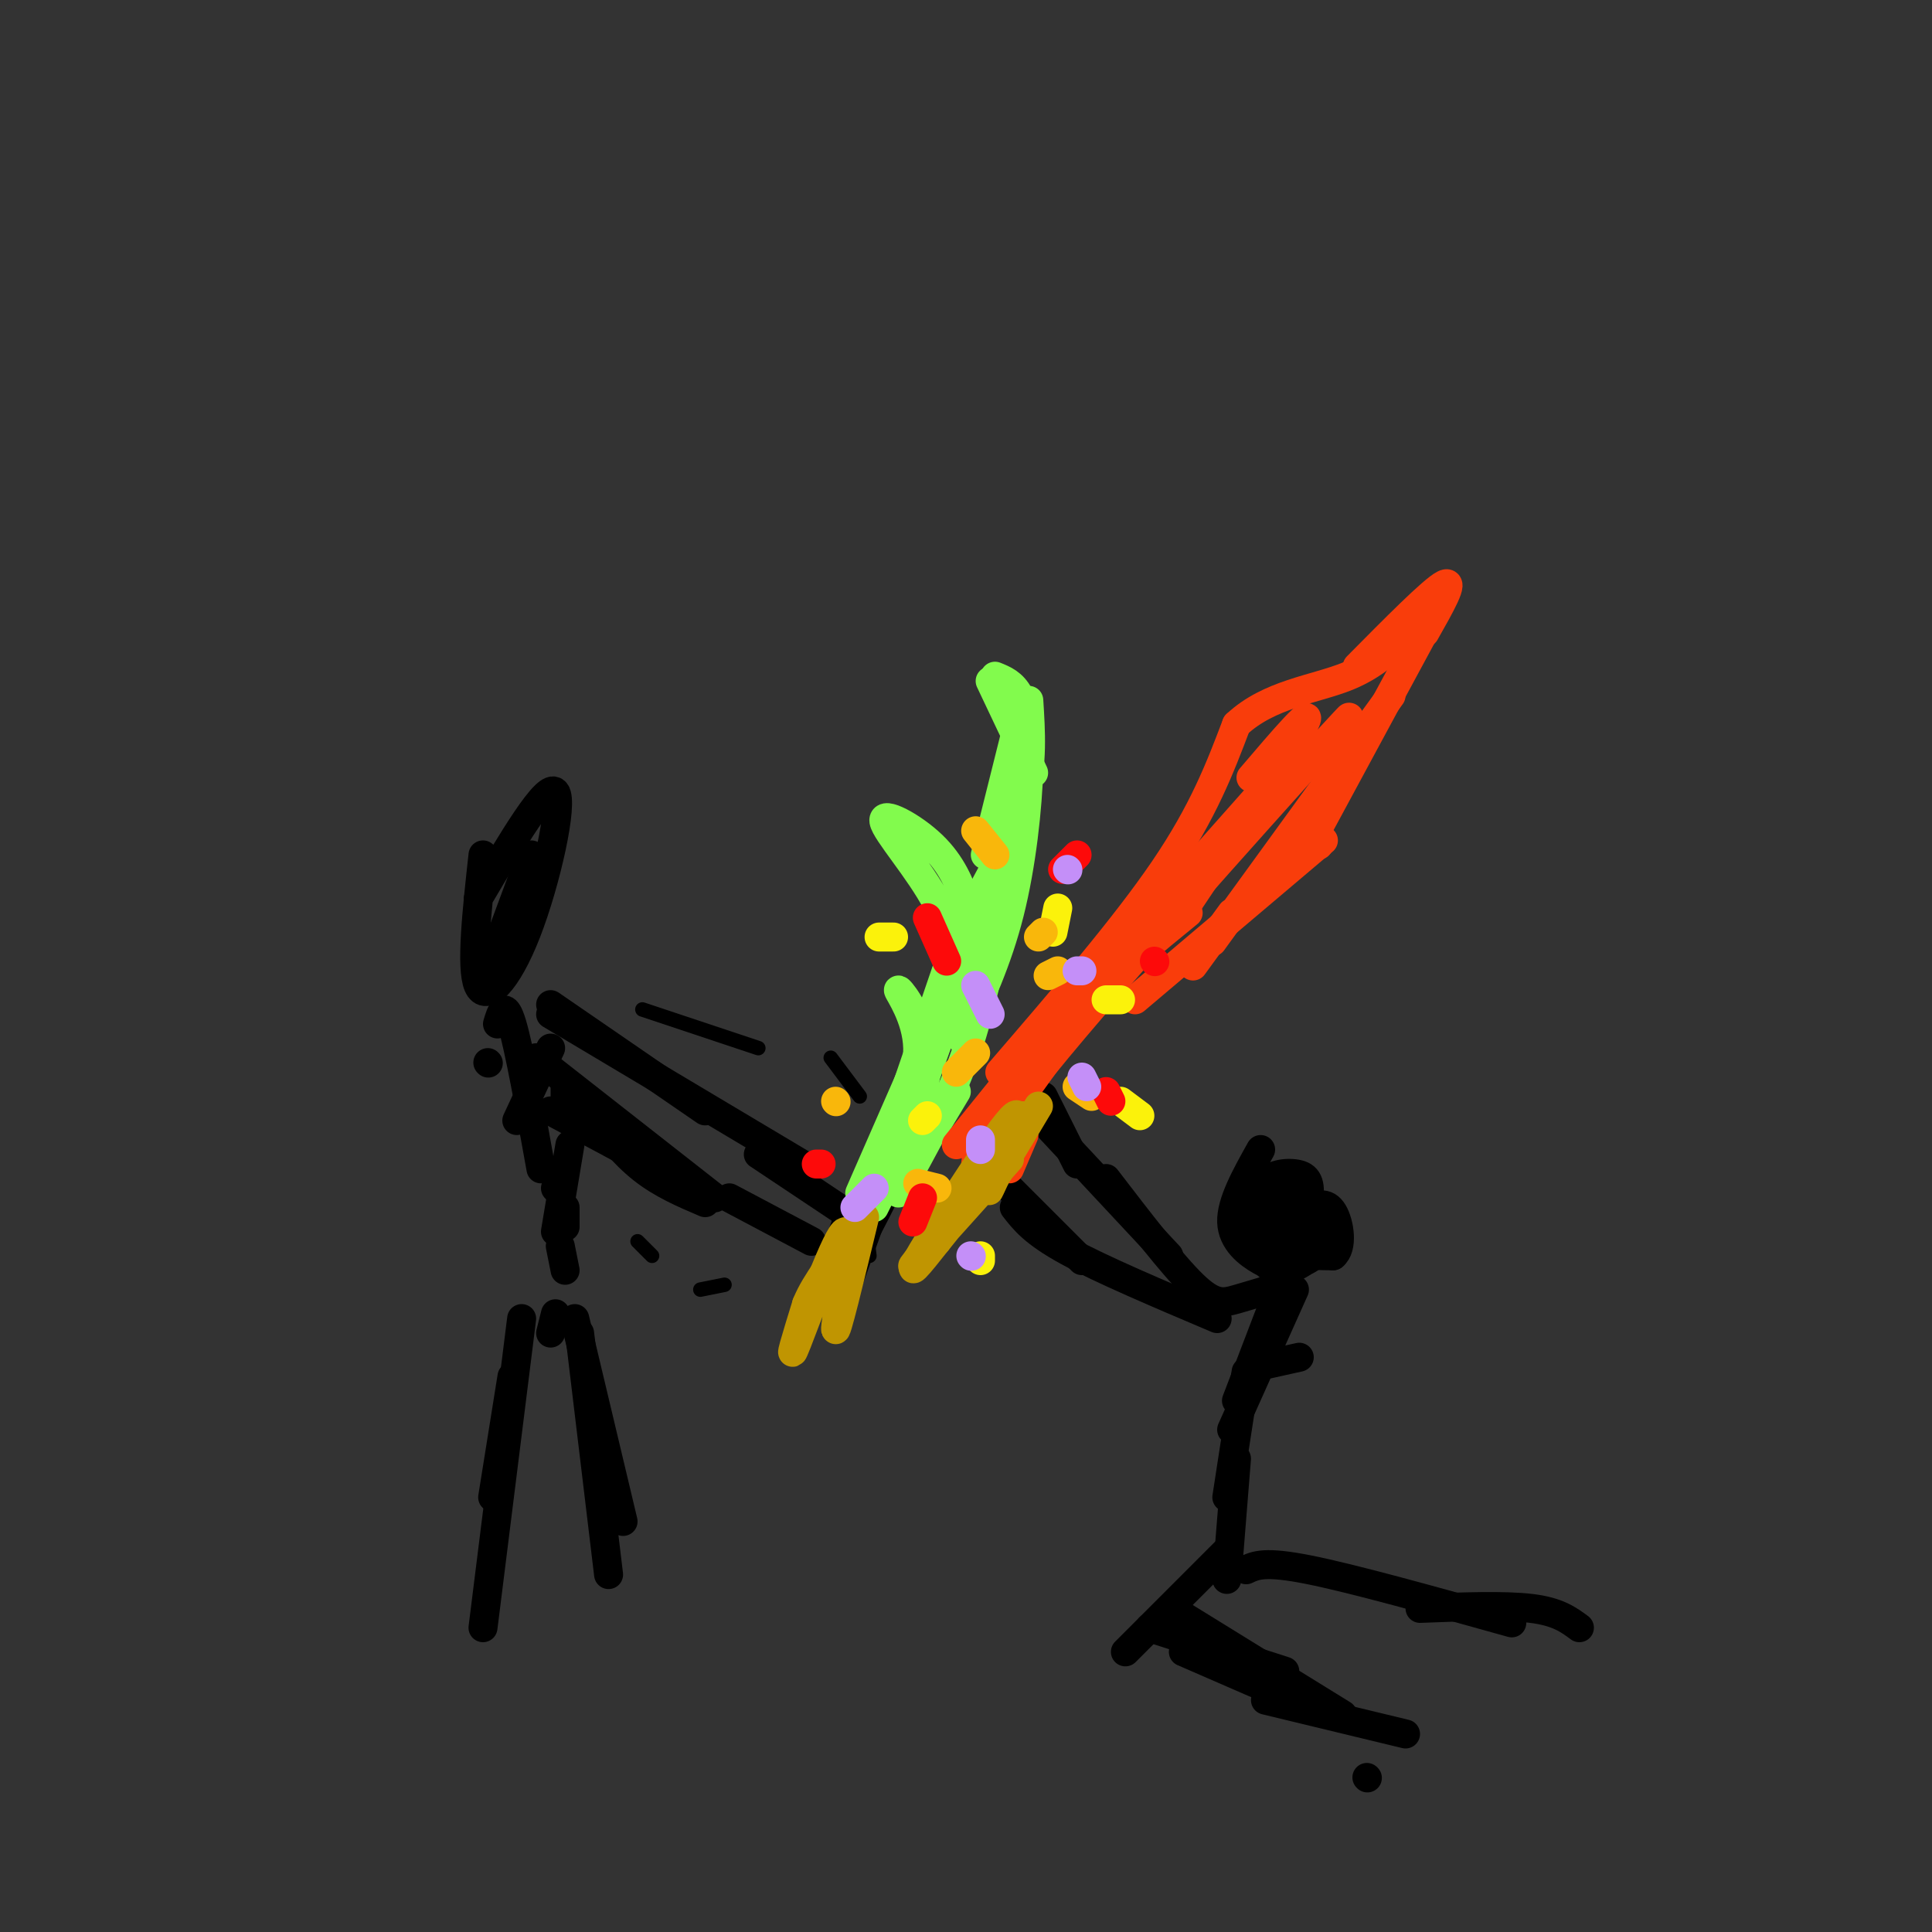 <svg viewBox='0 0 400 400' version='1.1' xmlns='http://www.w3.org/2000/svg' xmlns:xlink='http://www.w3.org/1999/xlink'><rect x="0" y="0" width="400" height="400" fill="#333333" stroke="none"/><g fill='none' stroke='#000000' stroke-width='6' stroke-linecap='round' stroke-linejoin='round'><path d='M100,177c-1.280,11.661 -2.560,23.321 -1,27c1.560,3.679 5.958,-0.625 10,-11c4.042,-10.375 7.726,-26.821 6,-29c-1.726,-2.179 -8.863,9.911 -16,22'/><path d='M110,177c0.000,0.000 -10.000,27.000 -10,27'/><path d='M103,212c0.750,-2.500 1.500,-5.000 3,0c1.500,5.000 3.750,17.500 6,30'/><path d='M111,219c0.000,0.000 37.000,29.000 37,29'/><path d='M114,230c0.000,0.000 28.000,15.000 28,15'/><path d='M122,230c3.500,4.417 7.000,8.833 11,12c4.000,3.167 8.500,5.083 13,7'/><path d='M114,210c0.000,0.000 52.000,31.000 52,31'/><path d='M157,239c0.000,0.000 18.000,12.000 18,12'/><path d='M151,248c0.000,0.000 17.000,9.000 17,9'/><path d='M114,208c0.000,0.000 32.000,22.000 32,22'/><path d='M101,220c0.000,0.000 0.100,0.100 0.1,0.1'/><path d='M114,217c0.000,0.000 -7.000,15.000 -7,15'/><path d='M117,224c0.000,0.000 0.000,6.000 0,6'/><path d='M118,237c0.000,0.000 -3.000,18.000 -3,18'/><path d='M115,246c0.000,0.000 1.000,1.000 1,1'/><path d='M117,250c0.000,0.000 0.000,4.000 0,4'/><path d='M116,258c0.000,0.000 1.000,5.000 1,5'/><path d='M115,272c0.000,0.000 -1.000,4.000 -1,4'/><path d='M106,285c0.000,0.000 -4.000,25.000 -4,25'/><path d='M108,273c0.000,0.000 -8.000,64.000 -8,64'/><path d='M119,273c0.000,0.000 10.000,42.000 10,42'/><path d='M120,276c0.000,0.000 6.000,50.000 6,50'/></g>
<g fill='none' stroke='#000000' stroke-width='3' stroke-linecap='round' stroke-linejoin='round'><path d='M133,209c0.000,0.000 24.000,8.000 24,8'/><path d='M172,219c0.000,0.000 6.000,8.000 6,8'/><path d='M132,257c0.000,0.000 3.000,3.000 3,3'/><path d='M145,267c0.000,0.000 5.000,-1.000 5,-1'/><path d='M185,247c-3.190,6.375 -6.381,12.750 -7,12c-0.619,-0.750 1.333,-8.625 0,-6c-1.333,2.625 -5.952,15.750 -7,17c-1.048,1.250 1.476,-9.375 4,-20'/><path d='M175,250c-0.833,1.000 -4.917,13.500 -9,26'/><path d='M178,244c0.000,0.000 2.000,16.000 2,16'/><path d='M186,241c0.000,0.000 -9.000,25.000 -9,25'/><path d='M191,247c0.000,0.000 0.100,0.100 0.1,0.1'/></g>
<g fill='none' stroke='#82FB4D' stroke-width='6' stroke-linecap='round' stroke-linejoin='round'><path d='M182,242c0.000,0.000 3.000,-6.000 3,-6'/><path d='M178,247c0.000,0.000 14.000,-32.000 14,-32'/><path d='M185,233c0.000,0.000 14.000,-41.000 14,-41'/><path d='M184,242c0.000,0.000 27.000,-70.000 27,-70'/><path d='M188,233c0.000,0.000 21.000,-59.000 21,-59'/><path d='M203,202c0.000,0.000 2.000,-6.000 2,-6'/><path d='M202,187c4.083,-7.500 8.167,-15.000 10,-22c1.833,-7.000 1.417,-13.500 1,-20'/><path d='M205,141c0.000,0.000 9.000,19.000 9,19'/><path d='M210,153c0.000,0.000 -6.000,24.000 -6,24'/><path d='M206,140c1.827,0.732 3.655,1.464 5,4c1.345,2.536 2.208,6.875 2,15c-0.208,8.125 -1.488,20.036 -4,30c-2.512,9.964 -6.256,17.982 -10,26'/><path d='M208,183c-2.167,12.167 -4.333,24.333 -8,35c-3.667,10.667 -8.833,19.833 -14,29'/><path d='M181,250c0.000,0.000 3.000,-6.000 3,-6'/><path d='M189,238c0.000,0.000 -3.000,3.000 -3,3'/><path d='M198,206c-0.194,-6.034 -0.389,-12.068 -4,-19c-3.611,-6.932 -10.639,-14.761 -11,-17c-0.361,-2.239 5.944,1.111 10,5c4.056,3.889 5.861,8.316 7,12c1.139,3.684 1.611,6.624 0,12c-1.611,5.376 -5.306,13.188 -9,21'/><path d='M191,220c-1.833,4.500 -1.917,5.250 -2,6'/><path d='M190,237c1.149,-7.935 2.298,-15.869 1,-22c-1.298,-6.131 -5.042,-10.458 -5,-10c0.042,0.458 3.869,5.702 4,12c0.131,6.298 -3.435,13.649 -7,21'/><path d='M192,236c0.000,0.000 6.000,-10.000 6,-10'/></g>
<g fill='none' stroke='#000000' stroke-width='6' stroke-linecap='round' stroke-linejoin='round'><path d='M260,251c0.130,2.781 0.261,5.562 1,8c0.739,2.438 2.088,4.534 5,4c2.912,-0.534 7.388,-3.698 8,-7c0.612,-3.302 -2.640,-6.741 -5,-8c-2.360,-1.259 -3.828,-0.339 -5,2c-1.172,2.339 -2.049,6.097 0,8c2.049,1.903 7.025,1.952 12,2'/><path d='M276,260c2.107,-1.629 1.374,-6.702 0,-9c-1.374,-2.298 -3.389,-1.822 -6,0c-2.611,1.822 -5.818,4.991 -7,7c-1.182,2.009 -0.338,2.860 1,3c1.338,0.140 3.169,-0.430 5,-1'/><path d='M261,238c-3.068,5.490 -6.136,10.980 -6,15c0.136,4.020 3.475,6.572 6,8c2.525,1.428 4.237,1.734 6,-1c1.763,-2.734 3.577,-8.508 4,-12c0.423,-3.492 -0.546,-4.703 -3,-5c-2.454,-0.297 -6.392,0.318 -7,4c-0.608,3.682 2.115,10.430 5,13c2.885,2.570 5.930,0.961 7,-2c1.070,-2.961 0.163,-7.275 -1,-8c-1.163,-0.725 -2.581,2.137 -4,5'/><path d='M268,255c-0.833,1.500 -0.917,2.750 -1,4'/><path d='M266,266c-3.622,1.111 -7.244,2.222 -10,3c-2.756,0.778 -4.644,1.222 -9,-3c-4.356,-4.222 -11.178,-13.111 -18,-22'/><path d='M242,260c0.000,0.000 -28.000,-30.000 -28,-30'/><path d='M216,227c0.000,0.000 7.000,14.000 7,14'/><path d='M208,245c0.000,0.000 16.000,16.000 16,16'/><path d='M210,250c2.000,2.583 4.000,5.167 11,9c7.000,3.833 19.000,8.917 31,14'/><path d='M260,283c0.000,0.000 9.000,-2.000 9,-2'/><path d='M268,267c0.000,0.000 -13.000,29.000 -13,29'/><path d='M269,256c0.000,0.000 -13.000,34.000 -13,34'/><path d='M258,284c0.000,0.000 -4.000,26.000 -4,26'/><path d='M256,302c0.000,0.000 -2.000,25.000 -2,25'/><path d='M254,321c0.000,0.000 -21.000,21.000 -21,21'/><path d='M244,334c0.000,0.000 34.000,21.000 34,21'/><path d='M262,352c0.000,0.000 29.000,7.000 29,7'/><path d='M258,325c1.917,-0.917 3.833,-1.833 13,0c9.167,1.833 25.583,6.417 42,11'/><path d='M294,333c8.750,-0.333 17.500,-0.667 23,0c5.500,0.667 7.750,2.333 10,4'/><path d='M245,342c0.000,0.000 23.000,10.000 23,10'/><path d='M238,337c0.000,0.000 28.000,9.000 28,9'/><path d='M283,368c0.000,0.000 0.100,0.100 0.1,0.1'/></g>
<g fill='none' stroke='#F93D0B' stroke-width='6' stroke-linecap='round' stroke-linejoin='round'><path d='M203,236c0.000,0.000 0.100,0.100 0.1,0.1'/><path d='M202,237c0.000,0.000 19.000,-26.000 19,-26'/><path d='M198,237c0.000,0.000 21.000,-26.000 21,-26'/><path d='M202,241c0.417,-3.917 0.833,-7.833 11,-21c10.167,-13.167 30.083,-35.583 50,-58'/><path d='M239,189c0.000,0.000 34.000,-35.000 34,-35'/><path d='M212,235c0.000,0.000 -3.000,7.000 -3,7'/><path d='M206,231c0.000,0.000 0.100,0.100 0.1,0.1'/><path d='M203,236c0.000,0.000 0.100,0.100 0.1,0.1'/><path d='M203,235c0.000,0.000 0.000,1.000 0,1'/><path d='M205,236c0.000,0.000 33.000,-46.000 33,-46'/><path d='M254,175c0.000,0.000 1.000,-1.000 1,-1'/><path d='M207,222c12.917,-15.000 25.833,-30.000 34,-42c8.167,-12.000 11.583,-21.000 15,-30'/><path d='M256,150c6.778,-6.356 16.222,-7.244 23,-10c6.778,-2.756 10.889,-7.378 15,-12'/><path d='M281,138c7.833,-7.917 15.667,-15.833 18,-17c2.333,-1.167 -0.833,4.417 -4,10'/><path d='M298,125c0.000,0.000 -27.000,50.000 -27,50'/><path d='M273,174c0.000,0.000 0.000,1.000 0,1'/><path d='M274,174c0.000,0.000 -39.000,33.000 -39,33'/><path d='M246,189c-7.167,5.833 -14.333,11.667 -21,19c-6.667,7.333 -12.833,16.167 -19,25'/><path d='M205,241c-1.444,-1.822 -2.889,-3.644 14,-24c16.889,-20.356 52.111,-59.244 59,-67c6.889,-7.756 -14.556,15.622 -36,39'/><path d='M259,161c6.750,-7.917 13.500,-15.833 11,-11c-2.500,4.833 -14.250,22.417 -26,40'/><path d='M288,144c0.000,0.000 -37.000,51.000 -37,51'/><path d='M255,189c0.000,0.000 -8.000,11.000 -8,11'/></g>
<g fill='none' stroke='#C09501' stroke-width='6' stroke-linecap='round' stroke-linejoin='round'><path d='M209,240c-10.467,11.711 -20.933,23.422 -20,22c0.933,-1.422 13.267,-15.978 16,-19c2.733,-3.022 -4.133,5.489 -11,14'/><path d='M194,257c-3.635,4.603 -7.222,9.110 -3,2c4.222,-7.110 16.252,-25.837 19,-28c2.748,-2.163 -3.786,12.239 -5,15c-1.214,2.761 2.893,-6.120 7,-15'/><path d='M212,231c-0.911,1.489 -6.689,12.711 -7,14c-0.311,1.289 4.844,-7.356 10,-16'/><path d='M179,252c-3.071,12.714 -6.143,25.429 -6,23c0.143,-2.429 3.500,-20.000 2,-20c-1.500,0.000 -7.857,17.571 -10,23c-2.143,5.429 -0.071,-1.286 2,-8'/><path d='M167,270c1.000,-2.500 2.500,-4.750 4,-7'/></g>
<g fill='none' stroke='#FBF20B' stroke-width='6' stroke-linecap='round' stroke-linejoin='round'><path d='M218,193c0.000,0.000 1.000,-5.000 1,-5'/><path d='M229,207c0.000,0.000 3.000,0.000 3,0'/><path d='M232,228c0.000,0.000 4.000,3.000 4,3'/><path d='M192,231c0.000,0.000 -1.000,1.000 -1,1'/><path d='M185,194c0.000,0.000 -3.000,0.000 -3,0'/><path d='M203,260c0.000,0.000 0.000,1.000 0,1'/></g>
<g fill='none' stroke='#F9B70B' stroke-width='6' stroke-linecap='round' stroke-linejoin='round'><path d='M217,202c0.000,0.000 2.000,-1.000 2,-1'/><path d='M223,225c0.000,0.000 3.000,2.000 3,2'/><path d='M202,218c0.000,0.000 -4.000,4.000 -4,4'/><path d='M173,228c0.000,0.000 0.100,0.100 0.1,0.1'/><path d='M194,246c0.000,0.000 -4.000,-1.000 -4,-1'/><path d='M206,177c0.000,0.000 -4.000,-5.000 -4,-5'/><path d='M215,194c0.000,0.000 1.000,-1.000 1,-1'/></g>
<g fill='none' stroke='#FD0A0A' stroke-width='6' stroke-linecap='round' stroke-linejoin='round'><path d='M196,199c0.000,0.000 -4.000,-9.000 -4,-9'/><path d='M220,180c0.000,0.000 3.000,-3.000 3,-3'/><path d='M239,199c0.000,0.000 0.100,0.100 0.1,0.1'/><path d='M229,226c0.000,0.000 1.000,2.000 1,2'/><path d='M191,248c0.000,0.000 -2.000,5.000 -2,5'/><path d='M170,241c0.000,0.000 -1.000,0.000 -1,0'/></g>
<g fill='none' stroke='#C48FF8' stroke-width='6' stroke-linecap='round' stroke-linejoin='round'><path d='M205,210c0.000,0.000 -3.000,-6.000 -3,-6'/><path d='M221,180c0.000,0.000 0.100,0.100 0.1,0.1'/><path d='M223,201c0.000,0.000 1.000,0.000 1,0'/><path d='M224,223c0.000,0.000 1.000,2.000 1,2'/><path d='M203,236c0.000,0.000 0.000,2.000 0,2'/><path d='M181,246c0.000,0.000 -4.000,4.000 -4,4'/><path d='M201,260c0.000,0.000 0.100,0.100 0.1,0.1'/></g>
</svg>